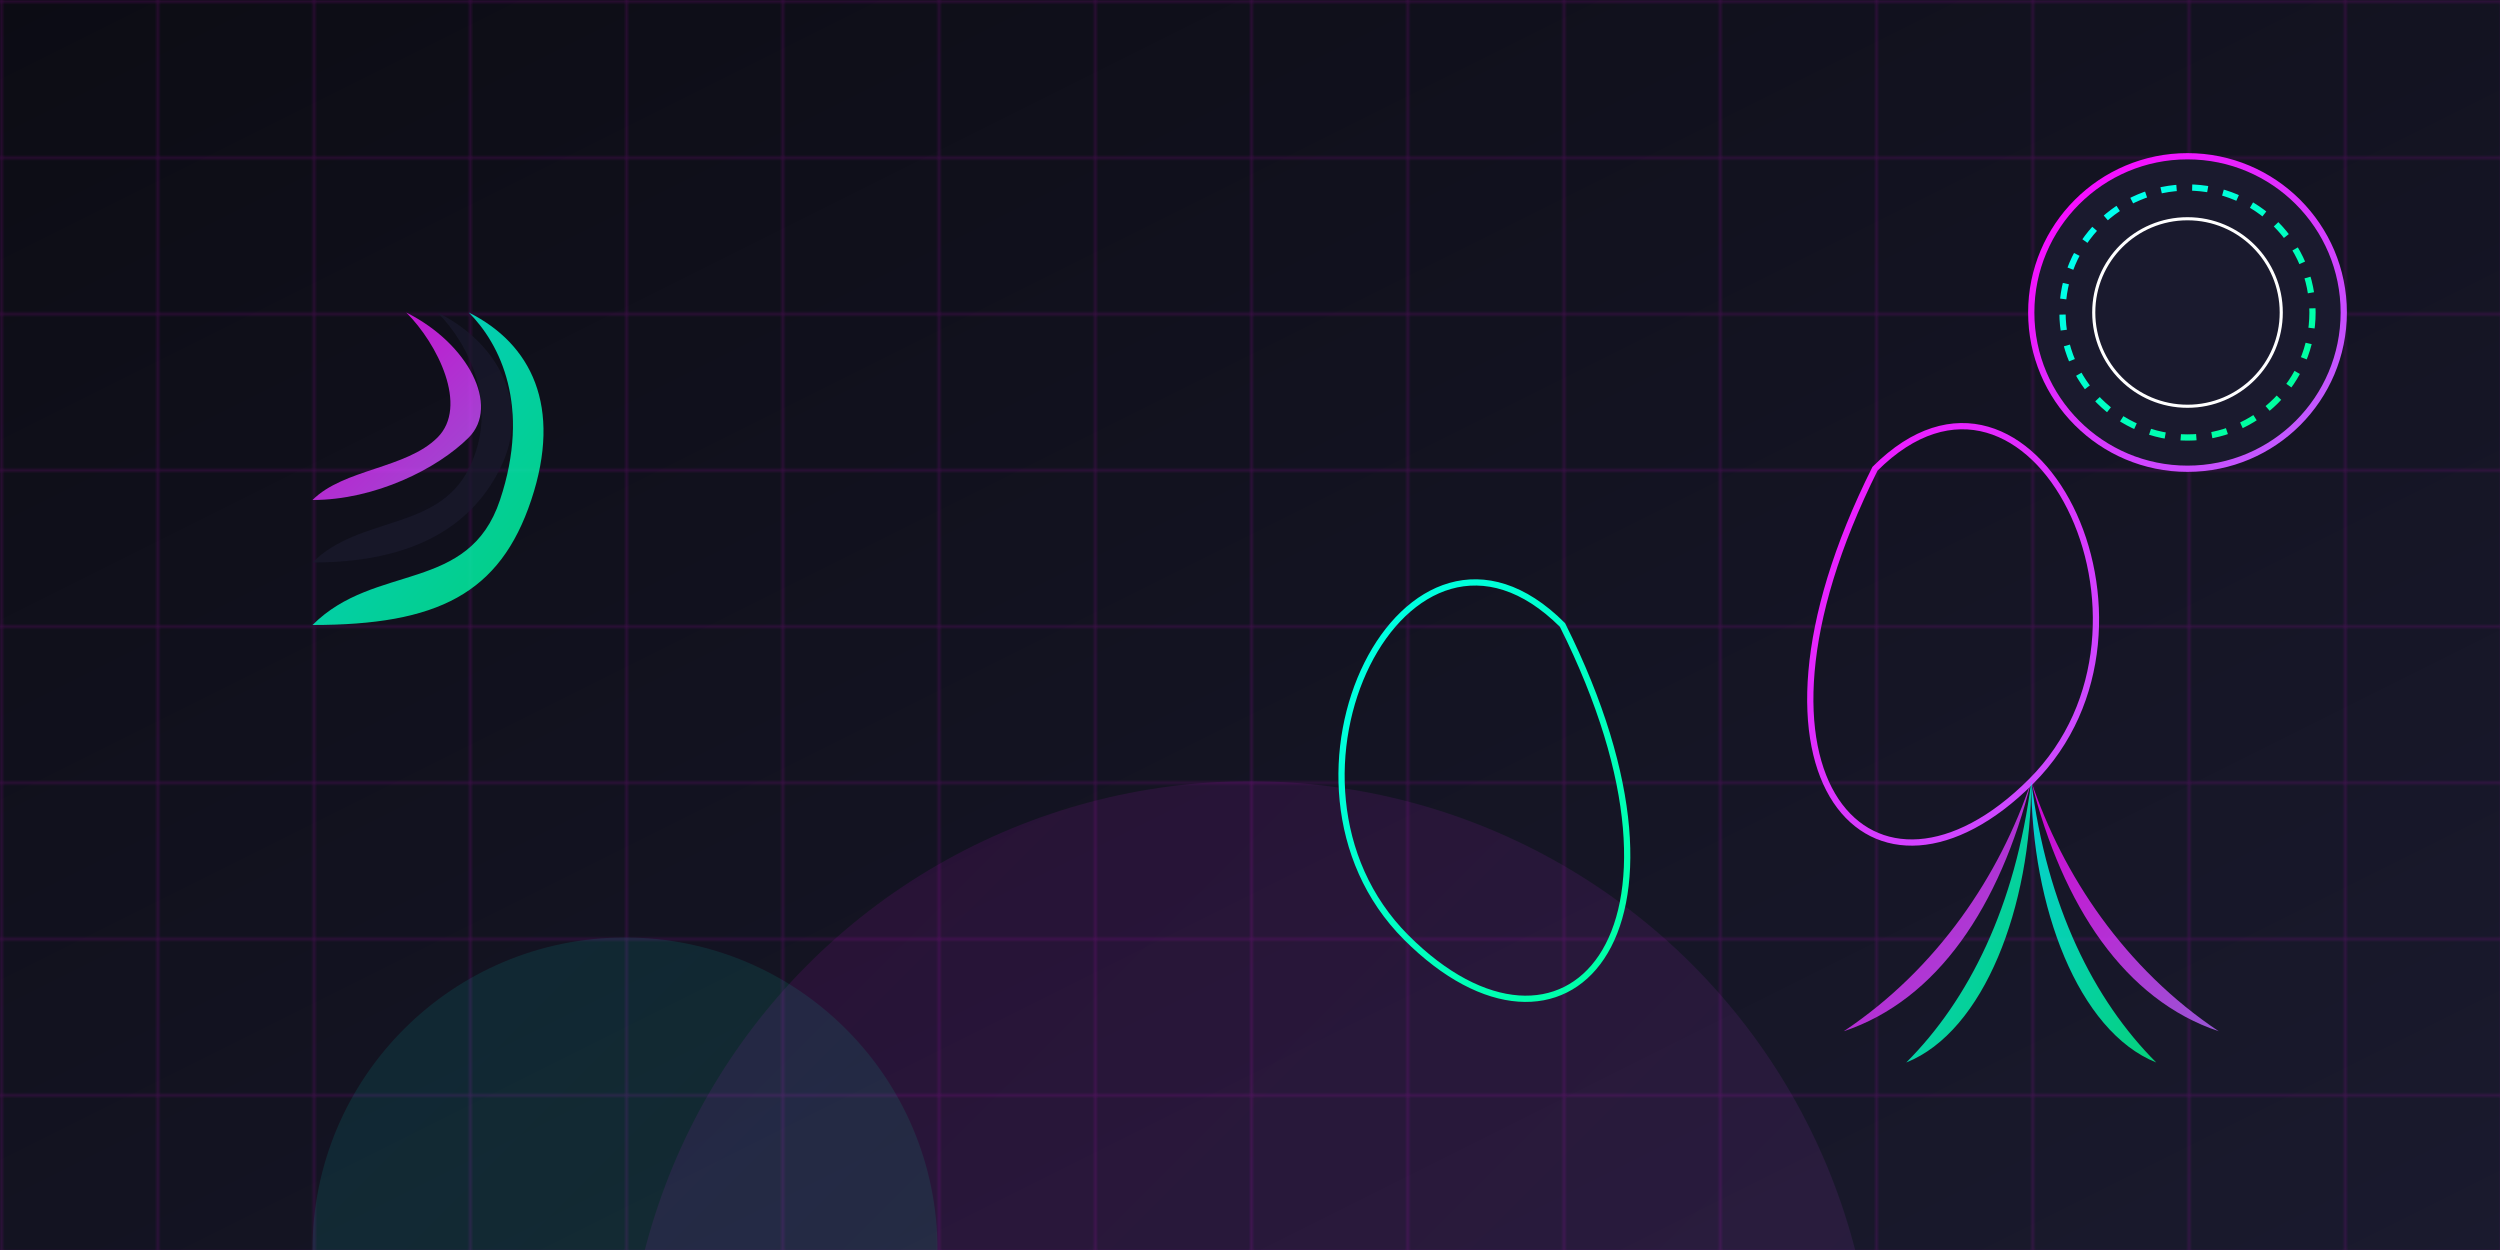 <svg xmlns="http://www.w3.org/2000/svg" width="800" height="400" viewBox="0 0 800 400">
  <defs>
    <linearGradient id="bg-gradient" x1="0%" y1="0%" x2="100%" y2="100%">
      <stop offset="0%" stop-color="#0c0c14" />
      <stop offset="100%" stop-color="#1a1a2e" />
    </linearGradient>
    <linearGradient id="neon-pink" x1="0%" y1="0%" x2="100%" y2="100%">
      <stop offset="0%" stop-color="#ff00ff" />
      <stop offset="100%" stop-color="#b967ff" />
    </linearGradient>
    <linearGradient id="neon-blue" x1="0%" y1="0%" x2="100%" y2="100%">
      <stop offset="0%" stop-color="#00ffff" />
      <stop offset="100%" stop-color="#00ff8e" />
    </linearGradient>
    <pattern id="grid" x="0" y="0" width="50" height="50" patternUnits="userSpaceOnUse">
      <rect width="50" height="50" fill="none" />
      <path d="M 50 0 L 0 0 0 50" fill="none" stroke="rgba(255, 0, 255, 0.2)" stroke-width="1" />
    </pattern>
    <filter id="glow">
      <feGaussianBlur stdDeviation="8" result="blur" />
      <feComposite in="SourceGraphic" in2="blur" operator="over" />
    </filter>
  </defs>
  
  <!-- Background -->
  <rect width="800" height="400" fill="url(#bg-gradient)" />
  
  <!-- Grid -->
  <rect width="800" height="400" fill="url(#grid)" transform="perspective(500px) rotateX(60deg)" />
  
  <!-- Glow effects -->
  <circle cx="400" cy="450" r="200" fill="url(#neon-pink)" opacity="0.3" filter="url(#glow)" />
  <circle cx="200" cy="400" r="100" fill="url(#neon-blue)" opacity="0.3" filter="url(#glow)" />
  
  <!-- Decorative elements -->
  <path d="M 600,150 C 650,100 700,200 650,250 C 600,300 550,250 600,150 Z" fill="none" stroke="url(#neon-pink)" stroke-width="2" />
  <path d="M 500,200 C 450,150 400,250 450,300 C 500,350 550,300 500,200 Z" fill="none" stroke="url(#neon-blue)" stroke-width="2" />
  
  <!-- Plants in vaporwave style -->
  <g transform="translate(100, 100)">
    <!-- Stylized monstera leaf -->
    <path d="M 0,100 C 20,80 50,90 60,60 C 70,30 60,10 50,0 C 70,10 80,30 70,60 C 60,90 40,100 0,100 Z" fill="url(#neon-blue)" opacity="0.8" />
    <path d="M 0,80 C 15,65 40,70 50,50 C 60,30 50,10 40,0 C 60,10 70,30 60,50 C 50,70 30,80 0,80 Z" fill="#1a1a2e" opacity="0.7" />
    <path d="M 0,60 C 10,50 30,50 40,40 C 50,30 40,10 30,0 C 50,10 60,30 50,40 C 40,50 20,60 0,60 Z" fill="url(#neon-pink)" opacity="0.8" />
  </g>
  
  <g transform="translate(650, 250)">
    <!-- Stylized palm leaf -->
    <path d="M 0,0 C -10,30 -30,60 -60,80 C -30,70 -10,40 0,0 Z" fill="url(#neon-pink)" opacity="0.8" />
    <path d="M 0,0 C -5,40 -20,70 -40,90 C -15,80 0,40 0,0 Z" fill="url(#neon-blue)" opacity="0.8" />
    <path d="M 0,0 C 10,30 30,60 60,80 C 30,70 10,40 0,0 Z" fill="url(#neon-pink)" opacity="0.8" />
    <path d="M 0,0 C 5,40 20,70 40,90 C 15,80 0,40 0,0 Z" fill="url(#neon-blue)" opacity="0.8" />
  </g>
  
  <!-- Sun/moon cyberpunk element -->
  <circle cx="700" cy="100" r="50" fill="#1a1a2e" stroke="url(#neon-pink)" stroke-width="2" />
  <circle cx="700" cy="100" r="40" fill="none" stroke="url(#neon-blue)" stroke-width="2" stroke-dasharray="5,5" />
  <circle cx="700" cy="100" r="30" fill="none" stroke="#ffffff" stroke-width="1" />
</svg>